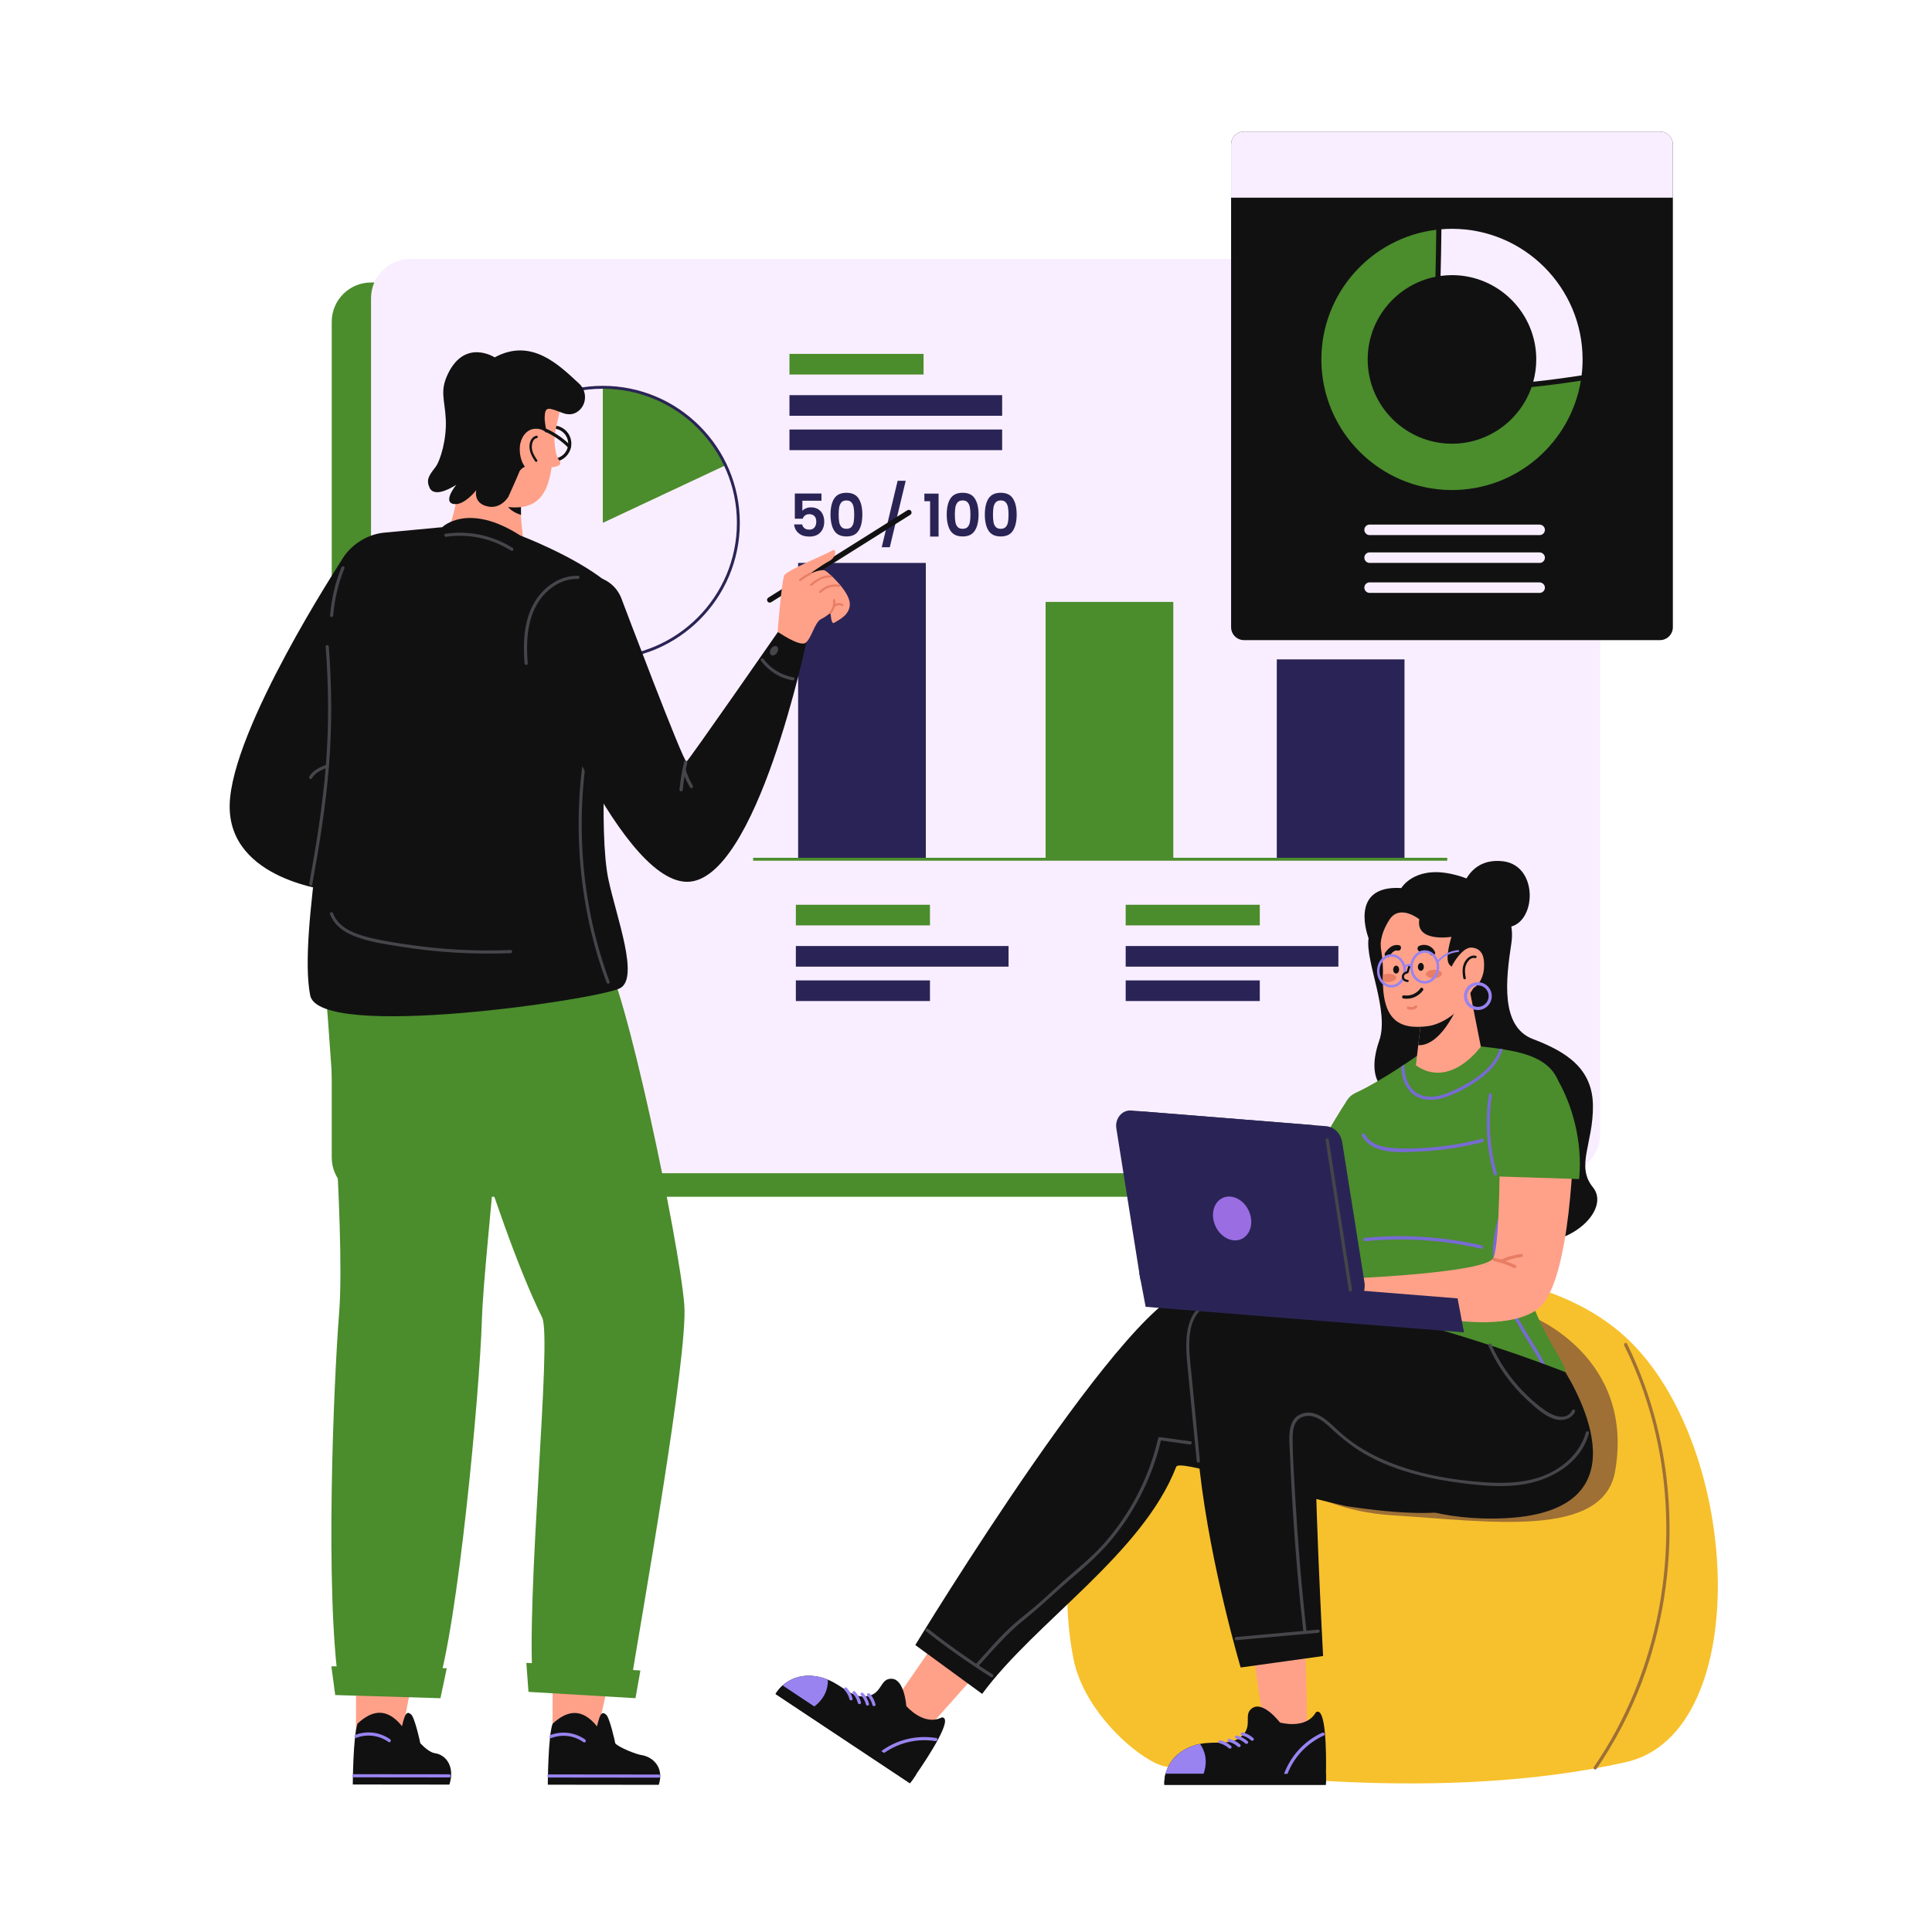 <svg xmlns="http://www.w3.org/2000/svg" width="500" height="500" viewBox="0 0 500 500" fill="none"><rect x="0" y="0" width="500" height="500" fill="#333333" stroke="none"/><g clip-path="url(#clip0_80_2419)"><path d="M500 0H0V500H500V0Z" fill="white"></path><mask id="mask0_80_2419" style="mask-type:luminance" maskUnits="userSpaceOnUse" x="0" y="0" width="500" height="500"><path d="M500 0H0V500H500V0Z" fill="white"></path></mask><g mask="url(#mask0_80_2419)"><g opacity="0.54"><path d="M268.705 313.951C272.513 321.596 276.417 329.193 280.433 336.731C284.987 345.278 289.675 353.762 294.513 362.161C287.713 380.318 282.267 398.974 278.266 417.946L232.6 417.842C232.6 417.842 246.551 367.355 268.705 313.951Z" fill="white"></path><path d="M299.971 348.388C298.551 351.785 297.176 355.2 295.852 358.634C286.915 343.044 278.503 327.15 270.52 311.061C270.412 310.843 270.275 310.679 270.122 310.561C271.345 307.654 272.591 304.741 273.86 301.83C283.047 316.978 291.713 332.436 299.84 348.178C299.88 348.255 299.924 348.324 299.971 348.388Z" fill="white"></path><path d="M351.62 366.634C347.048 374.937 342.42 383.228 338.725 391.97C335.49 399.624 332.661 407.95 332.755 416.364C327.745 409.404 322.896 402.33 318.2 395.155C311.067 384.256 304.259 373.147 297.726 361.876C307.257 336.709 319.406 312.541 333.891 289.858C342.615 276.197 352.194 263.091 362.555 250.639C362.605 250.649 362.652 250.664 362.705 250.67C369.683 251.397 376.639 252.317 383.564 253.444C389.015 254.331 394.443 255.349 399.847 256.481C398.389 261.32 396.328 265.825 393.656 269.73C374.962 297.052 400.674 286.9 415.226 294.176C416.125 294.625 417.05 295.207 417.979 295.907C407.074 300.218 397.913 307.663 389.61 315.802C374.358 330.756 361.904 347.958 351.62 366.634Z" fill="white"></path><path d="M291.151 380.677C292.794 375.554 294.547 370.466 296.403 365.417C306.924 383.477 318.173 401.115 330.389 418.065L281.238 417.954C283.912 405.372 287.221 392.927 291.151 380.677Z" fill="white"></path><path d="M364.79 247.978C375.088 235.827 386.143 224.319 397.888 213.543C402.901 225.663 403.842 240.643 400.619 253.668C388.778 251.196 376.818 249.299 364.79 247.978Z" fill="white"></path><path d="M375.482 191.953C375.955 196.126 372.267 200.511 367.86 199.859C363.863 199.267 361.258 194.731 362.366 190.967C362.405 190.836 362.424 190.712 362.429 190.593C367.206 190.045 371.563 190.416 375.495 191.541C375.474 191.667 375.464 191.801 375.482 191.953Z" fill="white"></path><path d="M343.151 389.137C346.924 380.966 351.371 373.125 355.712 365.247C360.765 356.077 366.518 347.288 372.909 338.995C379.226 330.8 386.176 323.064 393.676 315.935C401.115 308.863 409.369 302.379 419.013 298.619C419.54 298.414 419.836 298.01 419.945 297.567C430.181 307.138 438.906 330.316 415.227 350.256C387.905 373.264 393.657 376.14 397.971 393.396C402.285 410.652 395.465 418.212 395.465 418.212L335.737 418.076C335.141 408.055 339.024 398.075 343.151 389.137Z" fill="white"></path><path d="M396.576 210.778C382.582 223.546 369.55 237.354 357.604 252.056C336.284 278.294 318.373 307.275 304.45 338.083C303.423 340.355 302.421 342.637 301.437 344.928C293.54 329.727 285.145 314.789 276.257 300.146C275.92 299.59 275.397 299.403 274.898 299.462C297.624 247.874 327.485 197.566 359.34 191.082C358.373 196.296 362.09 201.968 367.469 202.741C373.253 203.573 378.694 198.274 378.449 192.556C386.538 195.826 392.609 202.463 396.627 210.736C396.61 210.75 396.592 210.763 396.576 210.778Z" fill="white"></path><path d="M393.354 418.8C393.354 418.8 413.838 387.805 435.92 360.218C442.143 367.685 448.157 375.322 453.95 383.127C453.976 383.162 454.004 383.194 454.032 383.224C444.784 394.05 436.053 405.318 427.874 416.974C427.599 417.365 427.691 417.747 427.943 418.005L393.354 418.8Z" fill="white"></path><path d="M455.259 381.797C449.422 373.947 443.367 366.261 437.102 358.748C440.407 354.648 443.74 350.638 447.039 346.832C452.215 356.381 456.95 366.184 459.682 376.736C458.194 378.411 456.721 380.1 455.259 381.797Z" fill="white"></path><path d="M429.478 417.912C432.886 413.054 436.388 408.262 439.987 403.543C441.04 402.162 442.105 400.79 443.174 399.421C443.239 399.434 443.309 399.442 443.383 399.441C457.567 399.42 471.874 399.175 485.864 401.876C487.033 402.102 487.529 400.313 486.357 400.086C472.602 397.43 458.566 397.553 444.615 397.582C454.775 384.727 465.658 372.444 477.175 360.789C477.347 362.164 477.978 363.26 479.225 363.988C490.187 370.383 491.101 347.545 510.285 356.68C529.469 365.815 472.831 416.972 472.831 416.972L429.432 417.97C429.447 417.952 429.463 417.933 429.478 417.912Z" fill="white"></path><path d="M477.337 357.993C479.709 345.901 500.96 322.045 483.793 318.313C476.327 316.69 462.746 328.911 448.34 345.341C453.518 354.856 458.297 364.616 461.163 375.084C463.295 372.708 465.449 370.353 467.631 368.024C470.813 364.628 474.05 361.286 477.337 357.993Z" fill="white"></path><path d="M234.202 313.951C230.394 321.596 226.49 329.193 222.474 336.731C217.92 345.278 213.232 353.762 208.394 362.161C215.194 380.318 220.64 398.974 224.641 417.946L270.307 417.842C270.307 417.842 256.356 367.355 234.202 313.951Z" fill="white"></path><path d="M202.936 348.388C204.356 351.785 205.731 355.2 207.055 358.634C215.993 343.044 224.404 327.15 232.387 311.061C232.495 310.843 232.632 310.679 232.785 310.561C231.562 307.654 230.316 304.741 229.047 301.83C219.86 316.978 211.194 332.436 203.067 348.178C203.027 348.255 202.983 348.324 202.936 348.388Z" fill="white"></path><path d="M151.288 366.634C155.86 374.937 160.487 383.228 164.183 391.97C167.419 399.624 170.247 407.95 170.153 416.364C175.163 409.404 180.012 402.33 184.708 395.155C191.84 384.256 198.649 373.147 205.182 361.876C195.651 336.709 183.503 312.541 169.017 289.858C160.293 276.197 150.714 263.091 140.353 250.639C140.303 250.649 140.256 250.664 140.203 250.67C133.225 251.397 126.269 252.317 119.344 253.444C113.893 254.331 108.465 255.349 103.061 256.481C104.519 261.32 106.58 265.825 109.252 269.73C127.946 297.052 102.234 286.9 87.682 294.176C86.783 294.625 85.858 295.207 84.929 295.907C95.834 300.218 104.995 307.663 113.297 315.802C128.549 330.756 141.003 347.958 151.288 366.634Z" fill="white"></path><path d="M211.756 380.677C210.113 375.554 208.36 370.466 206.504 365.417C195.983 383.477 184.734 401.115 172.518 418.065L221.669 417.954C218.995 405.372 215.686 392.927 211.756 380.677Z" fill="white"></path><path d="M138.118 247.978C127.82 235.827 116.765 224.319 105.02 213.543C100.007 225.663 99.066 240.643 102.289 253.668C114.129 251.196 126.089 249.299 138.118 247.978Z" fill="white"></path><path d="M127.425 191.953C126.952 196.126 130.64 200.511 135.047 199.859C139.044 199.267 141.649 194.731 140.541 190.967C140.502 190.836 140.483 190.712 140.478 190.593C135.701 190.045 131.344 190.416 127.412 191.541C127.433 191.667 127.443 191.801 127.425 191.953Z" fill="white"></path><path d="M159.756 389.137C155.983 380.966 151.536 373.125 147.195 365.247C142.142 356.077 136.389 347.288 129.997 338.995C123.68 330.8 116.73 323.064 109.23 315.935C101.791 308.863 93.537 302.379 83.893 298.619C83.366 298.414 83.07 298.01 82.961 297.567C72.725 307.138 64 330.316 87.679 350.256C115.001 373.264 109.249 376.14 104.935 393.396C100.621 410.652 107.441 418.212 107.441 418.212L167.17 418.076C167.767 408.055 163.883 398.075 159.756 389.137Z" fill="white"></path><path d="M106.331 210.778C120.325 223.546 133.357 237.354 145.303 252.056C166.624 278.294 184.534 307.275 198.457 338.083C199.484 340.355 200.486 342.637 201.47 344.928C209.368 329.727 217.762 314.789 226.65 300.146C226.987 299.59 227.51 299.403 228.009 299.462C205.283 247.874 175.422 197.566 143.568 191.082C144.535 196.296 140.818 201.968 135.439 202.741C129.655 203.573 124.214 198.274 124.459 192.556C116.37 195.826 110.299 202.463 106.281 210.736C106.297 210.75 106.315 210.763 106.331 210.778Z" fill="white"></path><path d="M106.646 418.8C106.646 418.8 86.162 387.805 64.08 360.218C57.858 367.685 51.843 375.322 46.05 383.127C46.024 383.162 45.996 383.194 45.968 383.224C55.216 394.05 63.947 405.318 72.126 416.974C72.4 417.365 72.309 417.747 72.057 418.005L106.646 418.8Z" fill="white"></path><path d="M44.741 381.797C50.578 373.947 56.633 366.261 62.898 358.748C59.593 354.648 56.26 350.638 52.961 346.832C47.785 356.381 43.05 366.184 40.318 376.736C41.806 378.411 43.279 380.1 44.741 381.797Z" fill="white"></path><path d="M70.522 417.912C67.114 413.054 63.612 408.262 60.013 403.543C58.96 402.162 57.895 400.79 56.826 399.421C56.761 399.434 56.691 399.442 56.617 399.441C42.433 399.42 28.126 399.175 14.136 401.876C12.967 402.102 12.471 400.313 13.643 400.086C27.398 397.43 41.434 397.553 55.386 397.582C45.226 384.727 34.343 372.444 22.826 360.789C22.654 362.164 22.023 363.26 20.776 363.988C9.814 370.383 8.9 347.545 -10.284 356.68C-29.468 365.815 27.17 416.972 27.17 416.972L70.569 417.97C70.553 417.952 70.537 417.933 70.522 417.912Z" fill="white"></path><path d="M32.368 368.023C34.551 370.352 36.705 372.708 38.836 375.083C41.702 364.615 46.481 354.855 51.659 345.34C37.253 328.911 23.672 316.689 16.206 318.312C-0.961 322.044 20.29 345.899 22.662 357.992C25.95 361.286 29.187 364.628 32.368 368.023Z" fill="white"></path></g><path d="M500.602 341.825C502.189 341.825 503.476 340.538 503.476 338.951C503.476 337.363 502.189 336.077 500.602 336.077C499.015 336.077 497.728 337.363 497.728 338.951C497.728 340.538 499.015 341.825 500.602 341.825Z" fill="white"></path><path d="M486.953 298.722C486.953 295.151 484.058 292.257 480.488 292.257C476.917 292.257 474.023 295.152 474.023 298.722C474.023 302.293 476.918 305.187 480.488 305.187C484.058 305.188 486.953 302.293 486.953 298.722Z" fill="white"></path><path d="M44.691 279.351C47.468 279.351 49.72 277.099 49.72 274.322C49.72 271.545 47.468 269.293 44.691 269.293C41.914 269.293 39.662 271.545 39.662 274.322C39.662 277.099 41.914 279.351 44.691 279.351Z" fill="white"></path><path d="M463.581 70.117C463.581 67.34 461.33 65.088 458.552 65.088C455.775 65.088 453.523 67.339 453.523 70.117C453.523 72.894 455.774 75.146 458.552 75.146C461.33 75.146 463.581 72.894 463.581 70.117Z" fill="white"></path><path d="M297.725 26.397C300.502 26.397 302.754 24.145 302.754 21.368C302.754 18.59 300.502 16.339 297.725 16.339C294.948 16.339 292.696 18.59 292.696 21.368C292.696 24.145 294.948 26.397 297.725 26.397Z" fill="white"></path><path d="M101.472 49.241C101.472 46.464 99.221 44.212 96.443 44.212C93.666 44.212 91.414 46.463 91.414 49.241C91.414 52.018 93.665 54.27 96.443 54.27C99.22 54.27 101.472 52.018 101.472 49.241Z" fill="white"></path><path d="M59.438 331.037C61.818 331.037 63.748 329.107 63.748 326.727C63.748 324.347 61.818 322.417 59.438 322.417C57.058 322.417 55.128 324.347 55.128 326.727C55.128 329.107 57.058 331.037 59.438 331.037Z" fill="white"></path><path d="M26.474 180.908C31.235 180.908 35.094 177.049 35.094 172.288C35.094 167.527 31.235 163.668 26.474 163.668C21.713 163.668 17.854 167.527 17.854 172.288C17.854 177.049 21.713 180.908 26.474 180.908Z" fill="white"></path><path d="M437.346 179.181C442.045 178.418 445.236 173.99 444.473 169.29C443.711 164.59 439.283 161.398 434.584 162.161C429.884 162.924 426.693 167.352 427.456 172.052C428.219 176.752 432.646 179.943 437.346 179.181Z" fill="white"></path><path d="M153.776 42.66C158.537 42.66 162.396 38.801 162.396 34.04C162.396 29.279 158.537 25.42 153.776 25.42C149.015 25.42 145.156 29.279 145.156 34.04C145.156 38.801 149.015 42.66 153.776 42.66Z" fill="white"></path><path d="M479.051 219.701C482.225 219.701 484.798 217.128 484.798 213.954C484.798 210.78 482.225 208.207 479.051 208.207C475.877 208.207 473.304 210.78 473.304 213.954C473.304 217.128 475.877 219.701 479.051 219.701Z" fill="white"></path></g><mask id="mask1_80_2419" style="mask-type:luminance" maskUnits="userSpaceOnUse" x="0" y="0" width="500" height="500"><path d="M500 0H0V500H500V0Z" fill="white"></path></mask><g mask="url(#mask1_80_2419)"><path d="M393.806 309.724H96.024C90.407 309.724 85.854 305.171 85.854 299.554V83.279C85.854 77.662 90.407 73.109 96.024 73.109H393.805C399.422 73.109 403.975 77.662 403.975 83.279V299.554C403.975 305.171 399.422 309.724 393.806 309.724Z" fill="#4B8C2C"></path><path d="M403.975 303.622H106.194C100.577 303.622 96.024 299.069 96.024 293.452V77.177C96.024 71.56 100.577 67.007 106.194 67.007H403.975C409.592 67.007 414.145 71.56 414.145 77.177V293.452C414.145 299.069 409.592 303.622 403.975 303.622Z" fill="#F9EEFF"></path><path d="M212.594 129.591H207.652V132.2C207.865 131.935 208.17 131.722 208.567 131.559C208.963 131.386 209.385 131.3 209.833 131.3C210.647 131.3 211.313 131.478 211.831 131.834C212.35 132.19 212.726 132.647 212.96 133.207C213.194 133.756 213.311 134.346 213.311 134.976C213.311 136.146 212.975 137.086 212.304 137.798C211.643 138.51 210.697 138.866 209.467 138.866C208.308 138.866 207.382 138.576 206.691 137.996C205.999 137.417 205.607 136.659 205.516 135.724H207.591C207.682 136.13 207.885 136.456 208.201 136.7C208.526 136.944 208.938 137.066 209.436 137.066C210.036 137.066 210.489 136.878 210.794 136.501C211.099 136.125 211.252 135.627 211.252 135.007C211.252 134.376 211.094 133.898 210.779 133.573C210.474 133.237 210.021 133.069 209.421 133.069C208.994 133.069 208.638 133.176 208.353 133.39C208.069 133.603 207.865 133.888 207.743 134.244H205.699V127.715H212.594V129.591Z" fill="#2A2456"></path><path d="M214.936 133.161C214.936 131.401 215.252 130.023 215.882 129.027C216.523 128.03 217.581 127.532 219.055 127.532C220.53 127.532 221.582 128.03 222.213 129.027C222.854 130.023 223.174 131.401 223.174 133.161C223.174 134.93 222.854 136.318 222.213 137.325C221.582 138.332 220.53 138.835 219.055 138.835C217.581 138.835 216.523 138.332 215.882 137.325C215.252 136.318 214.936 134.93 214.936 133.161ZM221.069 133.161C221.069 132.408 221.018 131.778 220.916 131.269C220.825 130.751 220.631 130.328 220.337 130.003C220.052 129.678 219.625 129.515 219.055 129.515C218.486 129.515 218.053 129.678 217.759 130.003C217.474 130.328 217.281 130.751 217.179 131.269C217.087 131.778 217.042 132.408 217.042 133.161C217.042 133.934 217.087 134.585 217.179 135.113C217.27 135.632 217.464 136.054 217.759 136.379C218.053 136.695 218.486 136.852 219.055 136.852C219.625 136.852 220.057 136.695 220.352 136.379C220.647 136.054 220.84 135.632 220.931 135.113C221.023 134.585 221.069 133.934 221.069 133.161Z" fill="#2A2456"></path><path d="M234.398 124.42L230.279 141.627H228.189L232.308 124.42H234.398Z" fill="#2A2456"></path><path d="M239.227 129.713V127.745H242.904V138.866H240.707V129.713H239.227Z" fill="#2A2456"></path><path d="M245.013 133.161C245.013 131.401 245.329 130.023 245.959 129.027C246.6 128.03 247.658 127.532 249.132 127.532C250.607 127.532 251.659 128.03 252.29 129.027C252.93 130.023 253.251 131.401 253.251 133.161C253.251 134.93 252.93 136.318 252.29 137.325C251.659 138.332 250.607 138.835 249.132 138.835C247.658 138.835 246.6 138.332 245.959 137.325C245.329 136.318 245.013 134.93 245.013 133.161ZM251.146 133.161C251.146 132.408 251.095 131.778 250.993 131.269C250.902 130.751 250.708 130.328 250.413 130.003C250.129 129.678 249.702 129.515 249.132 129.515C248.563 129.515 248.13 129.678 247.835 130.003C247.551 130.328 247.358 130.751 247.256 131.269C247.164 131.778 247.119 132.408 247.119 133.161C247.119 133.934 247.164 134.585 247.256 135.113C247.347 135.632 247.541 136.054 247.835 136.379C248.13 136.695 248.563 136.852 249.132 136.852C249.702 136.852 250.134 136.695 250.429 136.379C250.724 136.054 250.917 135.632 251.008 135.113C251.1 134.585 251.146 133.934 251.146 133.161Z" fill="#2A2456"></path><path d="M254.875 133.161C254.875 131.401 255.19 130.023 255.821 129.027C256.462 128.03 257.519 127.532 258.994 127.532C260.469 127.532 261.521 128.03 262.152 129.027C262.792 130.023 263.113 131.401 263.113 133.161C263.113 134.93 262.792 136.318 262.152 137.325C261.521 138.332 260.469 138.835 258.994 138.835C257.519 138.835 256.462 138.332 255.821 137.325C255.19 136.318 254.875 134.93 254.875 133.161ZM261.008 133.161C261.008 132.408 260.957 131.778 260.855 131.269C260.763 130.751 260.57 130.328 260.275 130.003C259.991 129.678 259.563 129.515 258.994 129.515C258.424 129.515 257.992 129.678 257.697 130.003C257.413 130.328 257.219 130.751 257.118 131.269C257.026 131.778 256.98 132.408 256.98 133.161C256.98 133.934 257.026 134.585 257.118 135.113C257.209 135.632 257.402 136.054 257.697 136.379C257.992 136.695 258.424 136.852 258.994 136.852C259.563 136.852 259.996 136.695 260.291 136.379C260.585 136.054 260.779 135.632 260.87 135.113C260.962 134.585 261.008 133.934 261.008 133.161Z" fill="#2A2456"></path><path d="M330.432 222.371H363.483V170.648H330.432V222.371Z" fill="#2A2456"></path><path d="M206.553 222.371H239.604V145.684H206.553V222.371Z" fill="#2A2456"></path><path d="M270.601 222.371H303.651V155.772H270.601V222.371Z" fill="#4B8C2C"></path><path fill-rule="evenodd" clip-rule="evenodd" d="M194.907 221.996H374.543V222.746H194.907V221.996Z" fill="#4B8C2C"></path><path d="M187.771 120.414C182.168 108.488 170.053 100.228 156.005 100.228V135.313L187.771 120.414Z" fill="#4B8C2C"></path><path d="M156.005 170.774C136.451 170.774 120.544 154.866 120.544 135.314C120.544 115.761 136.451 99.854 156.005 99.854C175.558 99.854 191.465 115.762 191.465 135.314C191.465 154.867 175.558 170.774 156.005 170.774ZM156.005 100.604C136.865 100.604 121.294 116.175 121.294 135.314C121.294 154.454 136.865 170.024 156.005 170.024C175.144 170.024 190.715 154.453 190.715 135.314C190.715 116.174 175.144 100.604 156.005 100.604Z" fill="#2A2456"></path><path d="M239.019 91.585H204.311V96.924H239.019V91.585Z" fill="#4B8C2C"></path><path d="M259.358 102.263H204.311V107.602H259.358V102.263Z" fill="#2A2456"></path><path d="M259.358 111.161H204.311V116.5H259.358V111.161Z" fill="#2A2456"></path><path d="M240.674 234.151H205.967V239.49H240.674V234.151Z" fill="#4B8C2C"></path><path d="M261.014 244.829H205.967V250.168H261.014V244.829Z" fill="#2A2456"></path><path d="M240.674 253.727H205.967V259.066H240.674V253.727Z" fill="#2A2456"></path><path d="M326.033 234.151H291.325V239.49H326.033V234.151Z" fill="#4B8C2C"></path><path d="M346.372 244.829H291.325V250.168H346.372V244.829Z" fill="#2A2456"></path><path d="M326.033 253.727H291.325V259.066H326.033V253.727Z" fill="#2A2456"></path><path d="M140.796 179.743H120.919V185.082H140.796V179.743Z" fill="#2A2456"></path><path d="M152.445 190.421H120.919V195.76H152.445V190.421Z" fill="#2A2456"></path><path d="M140.796 206.354H120.919V211.693H140.796V206.354Z" fill="#2A2456"></path><path d="M152.445 217.032H120.919V222.371H152.445V217.032Z" fill="#2A2456"></path><path d="M140.796 232.965H120.919V238.304H140.796V232.965Z" fill="#2A2456"></path><path d="M152.445 243.643H120.919V248.982H152.445V243.643Z" fill="#2A2456"></path><path d="M432.935 37.39V162.316C432.935 164.166 431.435 165.667 429.584 165.667H321.959C320.109 165.667 318.608 164.166 318.608 162.316V37.39C318.608 35.54 320.108 34.039 321.959 34.039H429.585C431.435 34.04 432.935 35.54 432.935 37.39Z" fill="#111112"></path><path d="M398.379 142.956H354.456C353.703 142.956 353.092 143.566 353.092 144.32C353.092 145.073 353.703 145.684 354.456 145.684H398.456C399.233 145.684 399.859 145.033 399.818 144.247C399.779 143.509 399.118 142.956 398.379 142.956Z" fill="#F9EEFF"></path><path d="M398.379 135.757H354.456C353.703 135.757 353.092 136.368 353.092 137.121C353.092 137.874 353.703 138.485 354.456 138.485H398.456C399.233 138.485 399.859 137.834 399.818 137.048C399.779 136.31 399.118 135.757 398.379 135.757Z" fill="#F9EEFF"></path><path d="M398.379 150.714H354.456C353.703 150.714 353.092 151.325 353.092 152.078C353.092 152.831 353.703 153.442 354.456 153.442H398.456C399.233 153.442 399.859 152.791 399.818 152.005C399.779 151.267 399.118 150.714 398.379 150.714Z" fill="#F9EEFF"></path><path d="M432.935 37.39V51.155H318.608V37.39C318.608 35.54 320.108 34.039 321.959 34.039H429.585C431.435 34.04 432.935 35.54 432.935 37.39Z" fill="#F9EEFF"></path><path d="M397.585 93.018C397.585 95.017 397.309 96.952 396.803 98.792C400.989 98.355 405.159 97.782 409.32 97.146C409.486 95.793 409.573 94.415 409.573 93.018C409.573 74.38 394.41 59.216 375.771 59.216C374.85 59.216 373.939 59.255 373.036 59.327C373.006 63.355 372.923 67.383 372.819 71.409C373.785 71.277 374.77 71.204 375.771 71.204C387.799 71.204 397.585 80.99 397.585 93.018Z" fill="#F9EEFF"></path><path d="M396.373 100.175C393.404 108.697 385.293 114.832 375.771 114.832C363.743 114.832 353.957 105.046 353.957 93.019C353.957 82.458 361.502 73.628 371.485 71.631C371.59 67.575 371.674 63.52 371.705 59.463C354.976 61.477 341.969 75.757 341.969 93.02C341.969 111.658 357.132 126.822 375.771 126.822C392.537 126.822 406.488 114.552 409.123 98.521C404.885 99.164 400.638 99.741 396.373 100.175Z" fill="#4B8C2C"></path></g><mask id="mask2_80_2419" style="mask-type:luminance" maskUnits="userSpaceOnUse" x="0" y="0" width="500" height="500"><path d="M500 0H0V500H500V0Z" fill="white"></path></mask><g mask="url(#mask2_80_2419)"><path d="M88.167 145.374C88.167 145.374 59.851 188.692 59.442 208.3C59.033 227.908 85.837 230.514 85.837 230.514L88.167 145.374Z" fill="#111112"></path><path d="M92.152 425.061L92.127 448.513L103.92 449.359L108.065 427.328C102.672 423.731 97.364 422.872 92.152 425.061Z" fill="#FFA189"></path><path d="M92.538 446.066C91.378 449.161 91.301 461.825 91.301 461.825L116.299 461.852C117.784 457.272 115.486 454.147 112.57 453.731C111.317 453.554 109.843 452.268 108.769 451.144C108.762 450.998 107.233 443.964 106.288 443.627C106.288 443.627 105.637 442.895 105.082 443.626C104.527 444.356 104.046 446.733 104.046 446.733C100.145 441.889 96.321 442.536 92.538 446.066Z" fill="#111112"></path><path d="M92.235 449.742C95.06 448.701 98.091 449.096 100.553 450.826C100.984 451.129 101.393 450.421 100.965 450.12C98.341 448.277 95.026 447.845 92.017 448.953C91.528 449.135 91.74 449.925 92.235 449.742Z" fill="#9983F0"></path><path d="M116.224 459.999L91.593 459.973C91.367 459.973 91.185 459.79 91.185 459.564C91.185 459.339 91.368 459.156 91.593 459.156L116.224 459.183C116.45 459.183 116.632 459.366 116.632 459.592C116.633 459.816 116.45 459.999 116.224 459.999Z" fill="#9983F0"></path><path d="M87.779 436.613L112.91 437.853C118.548 420.918 124.121 360.197 124.697 341.967C125.385 320.185 133.8 265.517 126.359 254.141C118.918 242.765 84.106 254.095 84.106 254.095C84.106 254.095 89.455 318.39 87.778 339.619C86.326 358.019 84.077 412.103 87.779 436.613Z" fill="#4B8C2C"></path><path d="M115.622 431.741L113.988 439.493L86.755 438.677L85.756 431.233L115.622 431.741Z" fill="#4B8C2C"></path><path d="M108.066 435.48C108.043 435.48 108.021 435.478 107.998 435.474C107.775 435.436 107.625 435.226 107.663 435.003C107.77 434.367 118.375 371.027 119.588 334.351C120.329 311.933 120.97 296.208 120.976 296.051C120.985 295.826 121.182 295.652 121.401 295.66C121.627 295.669 121.802 295.859 121.793 296.085C121.787 296.241 121.146 311.964 120.405 334.378C119.191 371.109 108.577 434.503 108.469 435.139C108.435 435.339 108.262 435.48 108.066 435.48Z" fill="#4B8C2C"></path><path d="M100.695 258.914C100.365 262.726 98.459 267.336 94.066 267.712C92.338 267.86 90.595 267.193 89.546 265.788C88.333 264.163 88.231 261.993 88.167 260.046C88.151 259.547 88.926 259.549 88.942 260.047C88.993 261.608 89.036 263.319 89.793 264.729C90.638 266.304 92.303 267.108 94.067 266.937C97.997 266.558 99.628 262.296 99.92 258.913C99.963 258.421 100.738 258.417 100.695 258.914Z" fill="#4B8C2C"></path><path d="M112.909 340.001C105.695 339.22 98.44 339.025 91.195 339.417C90.672 339.445 90.669 340.263 91.195 340.234C98.44 339.842 105.696 340.037 112.909 340.818C113.431 340.875 113.427 340.057 112.909 340.001Z" fill="#4B8C2C"></path><path d="M143.03 422.003L143.001 448.471L154.348 449.336L159.93 424.56C155.375 421.174 150.085 419.516 143.03 422.003Z" fill="#FFA189"></path><path d="M143.004 446.12C141.844 449.215 141.768 461.879 141.768 461.879L170.486 461.91C171.971 457.33 168.868 454.616 165.953 454.2C164.7 454.024 160.31 452.322 159.236 451.198C159.229 451.053 157.7 444.018 156.756 443.682C156.756 443.682 156.105 442.95 155.55 443.681C154.995 444.411 154.514 446.788 154.514 446.788C150.612 441.944 146.788 442.591 143.004 446.12Z" fill="#111112"></path><path d="M142.701 449.797C145.526 448.756 148.556 449.152 151.019 450.882C151.45 451.185 151.859 450.477 151.431 450.176C148.807 448.333 145.492 447.901 142.483 449.009C141.995 449.189 142.206 449.979 142.701 449.797Z" fill="#9983F0"></path><path d="M170.489 460.058C170.488 460.058 170.488 460.058 170.489 460.058L142.06 460.027C141.834 460.027 141.652 459.844 141.652 459.618C141.652 459.393 141.835 459.21 142.06 459.21L170.488 459.241C170.714 459.241 170.896 459.424 170.896 459.65C170.897 459.875 170.714 460.058 170.489 460.058Z" fill="#9983F0"></path><path d="M137.97 436.613L162.884 437.853C165.917 419.106 178.103 350.833 177.101 337.755C175.878 321.781 161.449 252.634 156.083 247.303C150.717 241.972 111.431 255.791 111.431 255.791C111.431 255.791 127.577 315.252 140.307 340.968C142.952 346.311 135.924 413.813 137.97 436.613Z" fill="#4B8C2C"></path><path d="M165.732 432.322L164.462 439.493L136.774 437.853L136.216 430.346L165.732 432.322Z" fill="#4B8C2C"></path><path d="M160.049 431.741C160.027 431.741 160.005 431.739 159.983 431.736C159.76 431.7 159.609 431.49 159.645 431.267C159.78 430.436 173.111 348.043 172.628 339.488C172.066 329.532 159.664 287.269 159.539 286.843C159.475 286.627 159.599 286.4 159.816 286.336C160.032 286.273 160.26 286.396 160.323 286.613C160.835 288.355 172.876 329.392 173.443 339.442C173.931 348.086 161.002 428 160.451 431.398C160.419 431.599 160.246 431.741 160.049 431.741Z" fill="#4B8C2C"></path><path d="M141.699 257.004C142.111 262.725 139.889 270.208 133.133 270.835C126.625 271.439 122.409 265.252 122.522 259.327C122.531 258.829 123.307 258.828 123.297 259.328C123.192 264.828 127.039 270.665 133.133 270.06C139.445 269.433 141.303 262.268 140.923 257.003C140.888 256.505 141.664 256.508 141.699 257.004Z" fill="#4B8C2C"></path><path d="M150.995 259.93C153.22 268.694 156.24 278.942 165.581 282.468C166.073 282.654 166.286 281.864 165.798 281.68C156.767 278.271 153.924 268.147 151.783 259.713C151.654 259.203 150.866 259.419 150.995 259.93Z" fill="#4B8C2C"></path><path d="M128.701 308.262C125.718 303.357 122.829 298.381 120.448 293.151C118.027 287.834 116.217 282.286 114.778 276.63C114.648 276.121 113.86 276.337 113.99 276.847C115.412 282.441 117.204 287.925 119.574 293.193C121.988 298.558 124.942 303.654 127.995 308.675C128.269 309.122 128.975 308.712 128.701 308.262Z" fill="#4B8C2C"></path><path d="M121.384 276.308C114.842 276.477 108.359 275.561 102.119 273.589C101.616 273.43 101.402 274.219 101.902 274.377C108.207 276.37 114.774 277.296 121.384 277.125C121.908 277.112 121.91 276.295 121.384 276.308Z" fill="#4B8C2C"></path><path d="M144.669 341.02C150.741 340.638 156.812 340.256 162.883 339.874C163.405 339.841 163.409 339.024 162.883 339.057C156.812 339.439 150.74 339.821 144.669 340.203C144.147 340.236 144.143 341.053 144.669 341.02Z" fill="#4B8C2C"></path><path d="M82.06 134.635C82.058 134.627 82.056 134.621 82.056 134.619C82.058 134.617 82.062 134.623 82.068 134.635H82.06Z" fill="#4B8C2C"></path><path d="M115.366 139.507C115.366 139.507 122.246 142.853 135.352 139.34L134.841 134.149L134.836 133.249L134.81 129.174L134.807 128.628L134.28 124.709L119.451 119.875C119.154 126.966 117.274 133.843 115.366 139.507Z" fill="#FFA189"></path><path d="M130.817 129.967C131.396 131.845 133.376 132.795 134.836 133.249L134.81 129.174C132.943 128.531 130.172 127.883 130.817 129.967Z" fill="#111112"></path><path d="M138.474 114.805C138.474 112.216 140.58 110.11 143.169 110.11C145.758 110.11 147.864 112.216 147.864 114.805C147.864 117.394 145.758 119.501 143.169 119.501C140.581 119.501 138.474 117.394 138.474 114.805ZM139.291 114.805C139.291 116.943 141.031 118.683 143.169 118.683C145.308 118.683 147.047 116.943 147.047 114.805C147.047 112.666 145.307 110.927 143.169 110.927C141.031 110.927 139.291 112.666 139.291 114.805Z" fill="#111112"></path><path d="M118.216 114.618C118.143 115.236 118.108 115.812 118.111 116.362C118.118 117.635 118.326 118.771 118.735 119.963C119.275 121.533 120.162 123.207 121.398 125.421C123.341 128.898 127.084 130.624 130.859 131.144C140.886 132.527 142.718 125.813 143.287 115.375C143.639 108.894 145.929 105.583 144.664 102.875H144.661C144.569 102.745 144.474 102.618 144.379 102.494C142.11 99.507 138.717 97.57 135.008 96.99C134.293 96.879 133.608 96.795 132.946 96.738C132.796 96.72 132.646 96.709 132.499 96.7C132.438 96.693 132.376 96.689 132.316 96.687C132.148 96.673 131.983 96.662 131.817 96.658C131.699 96.65 131.581 96.645 131.465 96.643C131.196 96.632 130.935 96.628 130.679 96.627C122.512 96.638 119.857 101.251 118.924 106.033C118.29 109.284 118.453 112.61 118.216 114.618Z" fill="#FFA189"></path><path d="M143.487 112.761C143.487 112.761 143.345 117.401 144.721 119.125C146.097 120.849 142.366 120.964 142.366 120.964L143.487 112.761Z" fill="#FFA189"></path><path d="M147.379 116.023C147.481 116.023 147.582 115.985 147.661 115.91C147.824 115.754 147.83 115.495 147.674 115.332C144.892 112.425 141.49 111.002 141.347 110.943C141.137 110.857 140.899 110.956 140.814 111.165C140.728 111.373 140.827 111.612 141.035 111.698C141.069 111.712 144.425 113.119 147.083 115.897C147.164 115.98 147.272 116.023 147.379 116.023Z" fill="#111112"></path><path d="M131.577 128.547C131.577 128.547 129.61 131.971 125.987 131.018C122.364 130.065 123.275 126.844 123.275 126.844C123.275 126.844 119.996 131.065 117.272 130.41C114.549 129.755 118.111 125.428 118.111 125.428C118.111 125.428 112.506 129.283 111.144 126.163C110.276 124.175 110.966 123.106 112.642 120.964C113.977 119.257 115.638 113.636 115.366 108.461C115.094 103.286 113.75 101.176 115.984 96.628C120.432 87.574 128.021 92.488 128.021 92.488C137.589 87.301 144.72 94.529 149.855 99.261C151.962 101.203 151.926 104.623 149.671 106.392C148.687 107.164 147.358 107.541 145.594 106.873C142.026 105.523 141.1 105.057 140.964 107.781C140.828 110.504 142.465 113.245 140.238 113.591C138.011 113.937 137.13 111.75 136.729 113.169C136.329 114.588 137.563 117.802 138.519 119.404C139.475 121.006 136.244 119.537 134.511 121.851C134.513 121.851 134.066 123.031 131.577 128.547Z" fill="#111112"></path><path d="M135.662 120.523C134.738 119.16 134.412 117.183 134.539 115.594C134.728 113.236 136.209 111.239 138.145 111.002C140.99 110.654 142.463 112.666 142.997 115.377C143.531 118.088 142.961 121.99 139.394 122.372C137.61 122.564 136.418 121.639 135.662 120.523Z" fill="#FFA189"></path><path d="M139.015 119.044C138.404 118.182 137.826 117.245 137.674 116.175C137.539 115.219 137.76 113.599 138.903 113.397C139.286 113.329 139.231 112.694 138.845 112.762C137.744 112.957 137.17 114.027 137.047 115.123C136.869 116.703 137.632 118.152 138.52 119.404C138.757 119.738 139.253 119.38 139.015 119.044Z" fill="#111112"></path><path d="M134.643 138.582C134.643 138.582 148.444 143.819 156.601 150.343C163.888 156.172 157.537 178.359 156.39 187.4C156.39 187.4 108.913 191.143 97.261 188.458C85.609 185.773 87.935 163.261 86.652 154.107C85.369 144.952 92.534 138.496 99.436 137.849C106.338 137.202 114.444 136.439 114.444 136.439C114.444 136.439 121.041 129.84 134.643 138.582Z" fill="#111112"></path><path d="M157.286 181.935C157.286 181.935 154.719 214.999 157.497 227.788C159.653 237.713 165.405 252.858 160.569 255.694C155.733 258.531 82.566 269.481 80.268 257.568C77.071 240.99 87.015 198.611 85.043 181.857C83.071 165.103 84.811 152.156 87.45 148.765C90.09 145.374 157.286 181.935 157.286 181.935Z" fill="#111112"></path><path d="M132.145 246.684C122.67 247.05 113.176 246.5 103.81 245.012C99.794 244.374 95.563 243.797 91.757 242.299C88.967 241.202 86.476 239.475 85.408 236.569C85.226 236.075 86.016 235.862 86.196 236.352C87.412 239.662 90.77 241.248 93.945 242.181C97.725 243.292 101.706 243.89 105.597 244.464C114.38 245.76 123.275 246.209 132.145 245.866C132.671 245.846 132.67 246.663 132.145 246.684Z" fill="#45454A"></path><path d="M89.145 147.052C87.557 150.973 86.578 155.07 86.245 159.288C86.204 159.809 85.387 159.813 85.428 159.288C85.767 154.998 86.741 150.824 88.358 146.834C88.552 146.354 89.343 146.564 89.145 147.052Z" fill="#45454A"></path><path d="M115.253 138.137C121.329 137.246 127.489 138.526 132.684 141.811C133.127 142.091 132.718 142.799 132.272 142.516C127.276 139.357 121.325 138.066 115.47 138.925C114.956 139.001 114.734 138.214 115.253 138.137Z" fill="#45454A"></path><path d="M85.094 167.331C85.89 177.68 85.96 188.059 85.124 198.407C84.296 208.648 82.657 218.8 80.815 228.902C80.721 229.419 79.933 229.2 80.027 228.685C81.884 218.502 83.534 208.268 84.344 197.942C85.144 187.747 85.061 177.524 84.277 167.331C84.237 166.807 85.054 166.81 85.094 167.331Z" fill="#45454A"></path><path d="M84.806 198.628C83.361 199.186 81.501 199.966 80.741 201.406C80.496 201.871 79.79 201.459 80.036 200.994C80.904 199.348 82.942 198.477 84.59 197.84C85.08 197.651 85.292 198.441 84.806 198.628Z" fill="#45454A"></path><path d="M151.401 193.254C148.76 209.131 149.278 225.58 153.006 241.243C154.06 245.669 155.387 250.024 156.987 254.283C157.17 254.771 157.96 254.559 157.775 254.066C150.573 234.902 148.835 213.63 152.188 193.472C152.274 192.957 151.487 192.736 151.401 193.254Z" fill="#45454A"></path><path d="M136.394 167.016C136.394 167.016 159.596 227.905 177.696 228.21C195.796 228.515 208.862 165.37 208.862 165.37L201.298 163.601C201.298 163.601 178.377 196.598 177.67 197.114C176.963 197.63 161.02 155.409 161.02 155.409C156.562 142.185 131.404 150.507 136.394 167.016Z" fill="#111112"></path><path d="M149.591 149.818C144.962 149.718 140.936 152.782 138.779 156.726C136.298 161.263 136.199 166.667 136.569 171.695C136.607 172.219 135.79 172.217 135.752 171.695C135.354 166.28 135.533 160.378 138.478 155.619C140.858 151.773 144.957 148.901 149.591 149.001C150.116 149.013 150.118 149.83 149.591 149.818Z" fill="#45454A"></path><path d="M197.621 170.573C199.51 173.1 202.232 174.741 205.33 175.296C205.847 175.389 205.628 176.176 205.113 176.084C201.793 175.489 198.931 173.681 196.916 170.985C196.601 170.564 197.31 170.156 197.621 170.573Z" fill="#45454A"></path><path d="M201.085 168.933C200.673 169.54 199.994 169.797 199.568 169.508C199.142 169.219 199.13 168.493 199.542 167.886C199.954 167.279 200.633 167.022 201.059 167.311C201.485 167.6 201.497 168.326 201.085 168.933Z" fill="#45454A"></path><path d="M198.62 155.635C198.415 155.309 198.513 154.878 198.839 154.673L234.841 132.046C235.167 131.841 235.598 131.939 235.803 132.265C236.008 132.591 235.91 133.022 235.584 133.227L199.582 155.854C199.255 156.06 198.825 155.961 198.62 155.635Z" fill="#111112"></path><path d="M201.246 163.49C201.246 163.49 202.291 150.281 202.968 148.912C203.644 147.543 214.301 143.23 215.379 142.486C216.457 141.743 216.605 144.138 214.599 145.213C212.593 146.288 209.598 148.488 209.598 148.488C209.598 148.488 212.591 147.129 213.571 147.692C214.551 148.255 219.71 153.002 219.921 156.1C220.132 159.198 216.802 160.557 215.907 161.168C215.012 161.779 214.977 158.514 214.977 158.514C214.977 158.514 214.074 159.433 212.444 160.253C210.865 161.047 210.011 165.173 208.511 166.34C207.011 167.508 201.246 163.49 201.246 163.49Z" fill="#FFA189"></path><path d="M207.225 150.388C207.992 149.727 208.803 149.211 209.713 148.768C210.045 148.607 209.816 148.081 209.484 148.242C208.529 148.706 207.674 149.244 206.869 149.938C206.589 150.18 206.945 150.63 207.225 150.388Z" fill="#E87E64"></path><path d="M210.101 151.572C211.494 150.452 213.051 149.251 214.953 149.509C215.314 149.558 215.466 149.004 215.1 148.955C212.968 148.665 211.28 149.894 209.697 151.166C209.409 151.397 209.815 151.801 210.101 151.572Z" fill="#E87E64"></path><path d="M212.478 153.396C213.681 152.15 215.363 151.588 217.072 151.894C217.433 151.958 217.583 151.405 217.219 151.339C215.312 150.998 213.422 151.591 212.073 152.989C211.818 153.255 212.221 153.662 212.478 153.396Z" fill="#E87E64"></path><path d="M215.084 158.833C215.916 157.838 216.312 156.599 216.159 155.305C216.116 154.942 215.543 154.938 215.586 155.304C215.72 156.442 215.418 157.544 214.68 158.426C214.445 158.707 214.847 159.116 215.084 158.833Z" fill="#E87E64"></path><path d="M216.122 156.995C216.604 156.584 217.3 156.524 217.853 156.825C218.176 157.001 218.463 156.504 218.137 156.327C217.348 155.897 216.398 156.009 215.717 156.589C215.437 156.828 215.843 157.234 216.122 156.995Z" fill="#E87E64"></path><path d="M177.067 197.102C176.499 199.482 176.088 201.889 175.846 204.33C175.79 204.893 176.64 204.99 176.696 204.425C176.93 202.062 177.316 199.725 177.866 197.419C177.995 196.877 177.199 196.552 177.067 197.102Z" fill="#45454A"></path><path d="M176.63 199.349C177.085 200.936 177.749 202.419 178.602 203.821C178.895 204.302 179.561 203.754 179.272 203.277C178.46 201.942 177.847 200.511 177.414 199.002C177.257 198.458 176.476 198.811 176.63 199.349Z" fill="#45454A"></path></g><mask id="mask3_80_2419" style="mask-type:luminance" maskUnits="userSpaceOnUse" x="0" y="0" width="500" height="500"><path d="M500 0H0V500H500V0Z" fill="white"></path></mask><g mask="url(#mask3_80_2419)"><path d="M277.792 429.208C267.419 375.887 309.518 326.925 363.823 328.234C383.034 328.697 404.737 332.456 419.27 344.785C450.883 371.605 454.545 448.478 420.756 456.047C372.282 466.906 318.364 458.571 302.093 457.244C296.5 456.789 280.673 444.017 277.792 429.208Z" fill="#F7C12D"></path><path d="M421.064 347.747C427.696 361.169 431.334 375.946 431.972 390.893C432.613 405.936 430.243 421.132 424.934 435.228C421.939 443.18 418.005 450.757 413.191 457.759C412.889 458.199 412.165 457.782 412.47 457.338C420.892 445.09 426.558 431.091 429.305 416.494C432.07 401.807 431.894 386.542 428.676 371.943C426.863 363.716 424.076 355.722 420.344 348.169C420.106 347.689 420.825 347.265 421.064 347.747Z" fill="#9E7035"></path><path d="M396.403 340.679C396.403 340.679 423.111 351.122 418.005 380.699C414.959 398.343 385.319 393.701 360.297 392.156C335.275 390.611 319.109 374.316 328.29 365.157C337.47 355.996 396.403 340.679 396.403 340.679Z" fill="#9E7035"></path><path d="M354.189 242.814C354.189 242.814 348.756 228.981 362.652 229.829C362.652 229.829 365.902 224.17 375.377 226.128C384.852 228.087 392.547 234.865 391.14 244.117C389.733 253.369 388.238 265.661 396.685 268.891C405.133 272.121 412.155 276.337 412.254 286.14C412.353 295.943 407.729 301.734 412.254 307.283C416.779 312.833 406.949 322.843 394.829 321.481C382.709 320.12 380.478 282.18 367.849 283.726C355.22 285.272 354.223 277.014 356.933 269.347C359.643 261.681 353.282 248.834 354.189 242.814Z" fill="#111112"></path><path d="M377.696 232.531C377.696 232.531 378.889 221.774 388.905 222.887C398.92 224 397.495 241.022 388.905 239.93C380.315 238.837 377.696 232.531 377.696 232.531Z" fill="#111112"></path><path d="M366.722 273.249C366.722 273.249 357.656 279.685 350.945 282.775C344.41 285.784 351.111 294.036 349.369 296.754C347.626 299.472 343.622 305.542 344.449 310.263C345.276 314.984 352.051 319.181 351.208 321.788C350.364 324.394 344.608 346.438 342.281 353.411C340.082 360.004 348.886 366.794 361.23 366.861C373.574 366.928 375.467 368.513 388.853 365.647C401.336 362.975 407.368 358.267 404.411 352.876C401.454 347.485 396.449 339.974 394.346 329.621C392.244 319.267 397.843 312.089 402.53 295.703C408.448 275.014 398.344 272.475 383.549 270.847C374.225 269.821 366.722 273.249 366.722 273.249Z" fill="#4B8C2C"></path><path d="M348.693 284.646C348.693 284.646 339.372 298.659 338.537 304.779C337.702 310.9 349.864 311.367 349.864 311.367C349.864 311.367 353.631 290.998 348.693 284.646Z" fill="#4B8C2C"></path><path d="M348.117 344.307C360.337 352.941 375.214 357.441 390.171 357.042C390.723 357.027 390.726 356.167 390.171 356.181C375.352 356.576 360.658 352.117 348.552 343.563C348.098 343.244 347.667 343.99 348.117 344.307Z" fill="#776BD3"></path><path d="M352.463 293.901C355.107 299.009 362.895 298.213 367.658 297.999C375.183 297.661 382.624 296.2 389.744 293.75C390.273 293.568 389.949 292.761 389.42 292.943C383.062 295.13 376.454 296.512 369.746 297.005C366.617 297.235 363.405 297.37 360.276 297.091C357.62 296.854 354.598 296.142 353.27 293.577C353.015 293.085 352.205 293.403 352.463 293.901Z" fill="#776BD3"></path><path d="M353.278 321.228C363.338 320.245 373.472 320.899 383.324 323.156C383.87 323.281 384.002 322.421 383.459 322.297C373.535 320.023 363.313 319.374 353.18 320.364C352.624 320.419 352.721 321.283 353.278 321.228Z" fill="#776BD3"></path><path d="M397.503 292.087C397.329 296.98 393.951 301.305 391.787 305.512C389.556 309.851 387.634 314.406 386.792 319.236C385.97 323.952 386.33 328.677 387.994 333.173C389.666 337.69 392.293 341.79 394.706 345.933C396.059 348.254 397.64 350.467 398.813 352.888C400.02 355.379 400.446 357.945 400.154 360.697C400.095 361.252 400.954 361.389 401.013 360.832C401.461 356.619 400.13 353.152 397.966 349.609C395.367 345.356 392.669 341.111 390.455 336.64C388.076 331.835 386.793 326.799 387.363 321.419C387.908 316.277 389.8 311.413 392.096 306.819C394.386 302.236 398.173 297.526 398.361 292.221C398.382 291.67 397.523 291.529 397.503 292.087Z" fill="#776BD3"></path><path d="M388.92 271.546C388.142 274.015 386.563 276.184 384.58 277.924C381.675 280.472 377.925 282.57 374.295 283.893C371.123 285.047 367.251 285.114 364.846 282.395C363.257 280.601 362.732 278.34 362.623 276.028C362.901 275.848 363.166 275.671 363.42 275.501C363.467 277.788 363.896 280.048 365.446 281.819C367.902 284.629 371.886 284.048 374.961 282.744C380.084 280.57 386.33 277.017 388.122 271.421C388.391 271.461 388.656 271.502 388.92 271.546Z" fill="#776BD3"></path><path d="M242.178 424.822L232.315 439.103C232.315 439.103 234.743 445.44 240.962 446.348L255.985 429.503L242.178 424.822Z" fill="#FFA189"></path><path d="M200.713 438.408L235.485 461.501C235.892 461.005 236.273 460.476 236.641 459.922C236.803 459.678 236.943 459.428 237.109 459.188C240.363 454.482 246.893 444.445 243.738 444.466C239.09 446.835 234.548 441.524 234.548 441.524C234.548 441.524 234.103 434.647 230.821 434.462C227.538 434.277 228.492 438.701 223.891 439.037C220.366 439.29 218.137 436.317 214.256 434.689C213.07 434.189 211.737 433.822 210.159 433.708C206.481 433.444 204.009 434.866 202.513 436.211C201.277 437.338 200.713 438.408 200.713 438.408Z" fill="#111112"></path><path d="M242.074 450.594C237.126 449.797 232.119 451.107 228.153 454.155C227.727 454.482 227.311 453.758 227.732 453.434C231.883 450.243 237.136 448.958 242.296 449.789C242.825 449.875 242.601 450.679 242.074 450.594Z" fill="#9983F0"></path><path d="M224.898 438.241C224.954 438.267 225.008 438.28 225.06 438.287C225.771 439.043 226.297 439.984 226.581 441.079C226.713 441.589 225.911 441.749 225.78 441.241C225.539 440.309 225.087 439.496 224.475 438.842C224.197 438.544 224.516 438.064 224.886 438.235C224.889 438.237 224.893 438.239 224.898 438.241Z" fill="#9983F0"></path><path d="M223.221 438.098C223.278 438.124 223.331 438.137 223.383 438.144C224.094 438.9 224.62 439.841 224.904 440.937C225.036 441.447 224.234 441.607 224.103 441.099C223.862 440.167 223.41 439.354 222.798 438.7C222.52 438.402 222.839 437.923 223.209 438.093C223.212 438.094 223.216 438.096 223.221 438.098Z" fill="#9983F0"></path><path d="M221.137 437.722C221.193 437.748 221.247 437.761 221.299 437.768C222.01 438.524 222.536 439.465 222.82 440.561C222.952 441.071 222.15 441.231 222.019 440.723C221.778 439.791 221.326 438.978 220.714 438.324C220.436 438.026 220.755 437.546 221.125 437.717C221.128 437.718 221.132 437.72 221.137 437.722Z" fill="#9983F0"></path><path d="M218.967 436.745C219.023 436.771 219.077 436.784 219.129 436.792C219.84 437.548 220.366 438.489 220.65 439.584C220.782 440.094 219.98 440.254 219.849 439.746C219.608 438.814 219.156 438.001 218.544 437.347C218.266 437.05 218.585 436.57 218.955 436.74C218.959 436.741 218.963 436.743 218.967 436.745Z" fill="#9983F0"></path><path d="M202.512 436.211L210.715 441.659C213.621 439.423 214.315 436.796 214.254 434.689C213.068 434.189 211.735 433.822 210.157 433.708C206.48 433.444 204.008 434.867 202.512 436.211Z" fill="#9983F0"></path><path d="M200.713 438.408L235.485 461.501C235.892 461.005 236.273 460.476 236.641 459.922L237.123 459.197L202.513 436.212C201.277 437.338 200.713 438.408 200.713 438.408Z" fill="#111112"></path><path d="M371.323 353.883C371.323 353.883 348.005 340.073 308.976 333.773C294.162 331.381 236.881 425.735 236.881 425.735L254.186 438.381C267.818 419.8 295.709 402.135 304.401 379.6C305.147 377.665 324.883 384.408 348.367 389.786C409.428 398.934 375.753 370.501 371.323 353.883Z" fill="#111112"></path><path d="M307.904 373.824C305.277 373.46 302.649 373.096 300.022 372.732C300.193 372.635 300.364 372.538 300.535 372.44C298.401 381.672 294.177 390.345 288.249 397.737C285.168 401.579 281.62 404.814 277.87 407.981C273.544 411.635 269.521 415.617 265.089 419.149C260.666 422.674 257.013 426.976 253.238 431.158C252.877 431.557 252.289 430.966 252.648 430.568C255.914 426.951 259.072 423.2 262.763 420C264.745 418.282 266.842 416.706 268.81 414.969C270.878 413.144 272.89 411.256 274.948 409.42C278.654 406.116 282.507 403.093 285.804 399.353C289.005 395.721 291.772 391.709 294.048 387.437C296.605 382.636 298.505 377.518 299.73 372.219C299.785 371.979 300.028 371.898 300.243 371.927C302.87 372.291 305.498 372.655 308.125 373.019C308.656 373.093 308.43 373.897 307.904 373.824Z" fill="#45454A"></path><path d="M383.239 270.867C383.239 270.867 375.358 281.961 366.431 275.706L367.044 270.492L367.714 264.803L368.182 260.82L379.752 253.219L383.239 270.867Z" fill="#FFA189"></path><path d="M377.52 259.834C373.025 269.875 368.665 270.616 367.044 270.491L367.714 264.802L377.52 259.834Z" fill="#111112"></path><path d="M383.374 250.252C382.485 254.252 381.453 255.617 378.797 259.619C376.426 263.191 372.098 265.197 369.84 265.523C361.637 266.707 357.591 263.612 357.895 252.365C358.085 245.381 355.92 241.629 357.513 238.835H357.516C357.627 238.704 357.738 238.576 357.85 238.451C360.548 235.445 364.357 233.665 368.385 233.368C388.406 231.895 384.65 244.512 383.374 250.252Z" fill="#FFA189"></path><path d="M363.204 258.419C365.157 258.71 367.104 257.916 368.264 256.31C368.577 255.876 367.941 255.335 367.627 255.771C366.638 257.141 365.026 257.847 363.348 257.597C362.818 257.518 362.672 258.34 363.204 258.419Z" fill="#111112"></path><path d="M362.091 250.945C362.08 251.51 361.727 251.962 361.303 251.953C360.879 251.944 360.545 251.479 360.556 250.914C360.567 250.349 360.92 249.897 361.344 249.906C361.768 249.915 362.103 250.38 362.091 250.945Z" fill="#111112"></path><path d="M368.484 250.237C368.473 250.802 368.12 251.254 367.696 251.245C367.272 251.236 366.938 250.771 366.949 250.206C366.96 249.641 367.313 249.189 367.737 249.198C368.161 249.207 368.495 249.672 368.484 250.237Z" fill="#111112"></path><path d="M359.807 233.536C371.515 226.684 382.131 233.769 384.317 238.203C386.503 242.637 387.055 250.224 384.384 249.099C381.713 247.973 377.11 252.333 375.027 249.533C373.872 247.981 375.635 242.456 375.635 242.456C375.635 242.456 366.284 243.995 367.323 237.912C367.323 237.912 362.298 233.883 359.622 237.965C356.946 242.047 357.325 245.008 357.325 245.008C354.153 245.304 351.413 238.448 359.807 233.536Z" fill="#111112"></path><path d="M364.363 261.191C365.196 261.435 366.071 261.405 366.71 260.758C367.034 260.43 366.51 259.944 366.187 260.271C365.731 260.733 365.104 260.664 364.528 260.495C364.086 260.366 363.923 261.063 364.363 261.191Z" fill="#E87E64"></path><path d="M373.171 251.973C373.193 252.57 372.281 253.088 371.135 253.129C369.989 253.17 369.043 252.72 369.021 252.122C368.999 251.525 369.911 251.007 371.057 250.966C372.203 250.925 373.15 251.376 373.171 251.973Z" fill="#E87E64"></path><path d="M361.323 253.011C361.345 253.61 360.432 254.126 359.288 254.168C358.748 254.187 358.253 254.098 357.879 253.936C357.875 253.43 357.879 252.906 357.893 252.366C357.892 252.343 357.894 252.321 357.893 252.301C358.246 252.136 358.706 252.026 359.209 252.007C360.355 251.965 361.302 252.415 361.323 253.011Z" fill="#E87E64"></path><path d="M367.735 246.152C368.534 245.813 369.619 245.913 370.004 246.809C370.363 247.645 371.732 247.227 371.368 246.38C370.69 244.801 368.894 244.114 367.306 244.788C366.468 245.143 366.886 246.512 367.735 246.152Z" fill="#111112"></path><path d="M359.543 247.501C360.067 246.803 360.721 245.8 361.725 246.009C362.626 246.196 362.957 244.805 362.055 244.618C360.455 244.286 359.381 245.35 358.496 246.528C357.949 247.256 358.99 248.237 359.543 247.501Z" fill="#111112"></path><path d="M375.644 253.706C375.102 252.278 375.31 250.677 376.1 249.367C377.122 247.672 379.03 245.05 380.961 245.243C383.799 245.526 384.23 248.024 384.051 250.591C383.871 253.158 382.319 256.571 378.775 256.166C377.002 255.963 376.088 254.876 375.644 253.706Z" fill="#FFA189"></path><path d="M378.869 257.951C378.783 255.966 380.327 254.281 382.312 254.194C384.297 254.107 385.982 255.652 386.069 257.637C386.156 259.622 384.611 261.308 382.626 261.394C380.641 261.48 378.956 259.936 378.869 257.951ZM379.678 257.915C379.745 259.454 381.052 260.652 382.591 260.585C384.13 260.518 385.328 259.211 385.26 257.672C385.193 256.133 383.886 254.935 382.347 255.003C380.809 255.07 379.611 256.376 379.678 257.915Z" fill="#9983F0"></path><path d="M379.347 253.08C379.147 252.044 379.011 250.956 379.338 249.929C379.63 249.012 380.552 247.651 381.723 247.957C382.116 248.059 382.343 247.465 381.947 247.362C380.818 247.067 379.805 247.784 379.207 248.716C378.344 250.06 378.429 251.688 378.72 253.193C378.799 253.593 379.425 253.483 379.347 253.08Z" fill="#111112"></path><path d="M365.975 253.209C365.297 252.381 364.939 251.296 364.967 250.154C364.995 249.012 365.406 247.946 366.124 247.152C366.854 246.344 367.813 245.913 368.825 245.938C370.894 245.988 372.53 247.962 372.472 250.337C372.444 251.479 372.033 252.545 371.315 253.339C370.585 254.147 369.626 254.578 368.614 254.553C368.52 254.551 368.428 254.545 368.335 254.535C367.431 254.438 366.601 253.974 365.975 253.209ZM371.823 250.322C371.872 248.304 370.522 246.631 368.808 246.586C367.988 246.566 367.205 246.921 366.603 247.587C365.989 248.266 365.638 249.184 365.614 250.17C365.59 251.157 365.896 252.09 366.476 252.798C367.045 253.492 367.81 253.886 368.629 253.906C369.449 253.926 370.232 253.571 370.834 252.905C371.448 252.227 371.799 251.309 371.823 250.322Z" fill="#9983F0"></path><path d="M363.518 251.916C363.61 251.847 363.727 251.837 363.836 251.866C363.858 251.695 363.874 251.522 363.879 251.347C363.937 248.972 362.302 246.997 360.232 246.948C359.221 246.923 358.261 247.354 357.531 248.162C356.813 248.956 356.402 250.022 356.374 251.164C356.346 252.306 356.704 253.39 357.382 254.219C358.008 254.983 358.838 255.448 359.742 255.545C359.834 255.555 359.927 255.561 360.021 255.563C361.032 255.588 361.992 255.157 362.722 254.349C362.947 254.1 363.138 253.822 363.301 253.525C362.836 253.05 363.023 252.287 363.518 251.916ZM362.242 253.914C361.64 254.58 360.857 254.935 360.037 254.915C359.218 254.895 358.453 254.502 357.884 253.807C357.304 253.099 356.998 252.165 357.022 251.179C357.046 250.192 357.397 249.275 358.011 248.596C358.613 247.931 359.396 247.575 360.216 247.595C361.929 247.64 363.28 249.313 363.231 251.331C363.208 252.318 362.856 253.235 362.242 253.914Z" fill="#9983F0"></path><path d="M364.294 254.152C364.292 254.152 364.29 254.152 364.288 254.152C363.794 254.125 362.846 253.821 362.79 252.858C362.738 251.951 363.504 251.521 364.035 251.384L364.414 250.172C364.46 250.025 364.617 249.943 364.764 249.989C364.911 250.035 364.993 250.192 364.947 250.339L364.519 251.707C364.487 251.809 364.4 251.883 364.295 251.899C364.256 251.905 363.303 252.067 363.347 252.826C363.387 253.53 364.28 253.592 364.318 253.595C364.472 253.604 364.589 253.736 364.58 253.89C364.573 254.04 364.445 254.157 364.294 254.152Z" fill="#111112"></path><path d="M363.433 250.043C363.892 249.549 364.568 249.37 365.206 249.603C365.499 249.71 365.321 250.162 365.027 250.055C364.609 249.903 364.13 250.002 363.823 250.332C363.613 250.558 363.22 250.272 363.433 250.043Z" fill="#9983F0"></path><path d="M371.923 248.664C373.333 247.071 375.214 246.091 377.334 245.877C377.644 245.846 377.723 246.325 377.412 246.357C375.423 246.557 373.64 247.455 372.314 248.953C372.108 249.185 371.715 248.899 371.923 248.664Z" fill="#9983F0"></path><path d="M324.504 429.071L327.019 446.244C327.019 446.244 333.115 449.226 338.284 445.654L337.798 423.088L324.504 429.071Z" fill="#FFA189"></path><path d="M301.347 461.909L343.089 461.91C343.154 461.272 343.178 460.62 343.178 459.956C343.178 459.664 343.156 459.378 343.162 459.085C343.269 453.364 343.157 441.391 340.54 443.154C337.978 447.699 331.257 445.788 331.257 445.788C331.257 445.788 327.082 440.305 324.245 441.967C321.408 443.629 324.65 446.787 321.003 449.612C318.207 451.772 314.705 450.529 310.572 451.32C309.308 451.559 307.994 451.991 306.616 452.769C303.406 454.584 302.134 457.136 301.631 459.084C301.225 460.706 301.347 461.909 301.347 461.909Z" fill="#111112"></path><path d="M342.625 449.143C338.068 451.209 334.561 455.034 332.945 459.774C332.773 460.279 331.966 460.063 332.14 459.552C333.823 454.615 337.448 450.579 342.204 448.422C342.689 448.202 343.113 448.921 342.625 449.143Z" fill="#9983F0"></path><path d="M321.401 448.391C321.463 448.382 321.514 448.363 321.562 448.34C322.572 448.576 323.532 449.069 324.374 449.825C324.766 450.177 324.187 450.754 323.796 450.403C323.079 449.76 322.253 449.333 321.381 449.126C320.985 449.032 320.985 448.456 321.387 448.393C321.392 448.392 321.396 448.391 321.401 448.391Z" fill="#9983F0"></path><path d="M319.925 449.199C319.987 449.19 320.038 449.171 320.086 449.148C321.096 449.384 322.056 449.877 322.898 450.633C323.29 450.985 322.711 451.562 322.32 451.211C321.603 450.568 320.777 450.141 319.905 449.934C319.509 449.84 319.509 449.264 319.911 449.201C319.916 449.201 319.92 449.2 319.925 449.199Z" fill="#9983F0"></path><path d="M317.981 450.039C318.043 450.03 318.094 450.011 318.142 449.988C319.152 450.224 320.111 450.717 320.954 451.473C321.346 451.825 320.767 452.402 320.376 452.051C319.659 451.408 318.833 450.981 317.961 450.774C317.565 450.68 317.565 450.104 317.967 450.041C317.972 450.041 317.976 450.04 317.981 450.039Z" fill="#9983F0"></path><path d="M315.634 450.425C315.695 450.416 315.747 450.397 315.795 450.374C316.805 450.61 317.764 451.103 318.607 451.859C318.999 452.211 318.42 452.788 318.029 452.437C317.312 451.794 316.486 451.367 315.614 451.16C315.218 451.066 315.218 450.49 315.62 450.427C315.624 450.427 315.629 450.426 315.634 450.425Z" fill="#9983F0"></path><path d="M301.63 459.084H311.478C312.661 455.614 311.786 453.041 310.57 451.319C309.306 451.558 307.992 451.99 306.614 452.768C303.405 454.584 302.133 457.136 301.63 459.084Z" fill="#9983F0"></path><path d="M301.347 461.909L343.089 461.91C343.154 461.272 343.178 460.62 343.178 459.956V459.085L301.63 459.084C301.225 460.706 301.347 461.909 301.347 461.909Z" fill="#111112"></path><path d="M405.133 355.121C405.133 355.121 368.17 340.267 329.135 334C290.1 327.733 321.084 431.547 321.084 431.547L342.414 428.58C342.414 428.58 339.63 376.093 340.805 373.741C341.732 371.886 352.808 392.135 383.806 392.97C424.502 394.034 411.48 365.706 405.133 355.121Z" fill="#111112"></path><path d="M337.286 422.158C336.123 411.827 335.244 401.465 334.594 391.089C334.273 385.967 334.009 380.84 333.806 375.712C333.68 372.538 332.953 367.433 336.703 365.95C340.525 364.439 343.728 367.831 346.231 370.173C349.569 373.297 353.473 375.744 357.635 377.614C366.039 381.39 375.515 383.053 384.663 383.64C390.232 383.997 396.092 383.695 401.175 381.172C405.496 379.028 409.117 375.428 410.421 370.697C410.563 370.18 411.369 370.399 411.226 370.919C409.03 378.894 401.102 383.272 393.368 384.285C388.594 384.911 383.75 384.51 378.993 383.921C374.686 383.388 370.398 382.639 366.205 381.507C362.135 380.408 358.145 378.944 354.415 376.969C350.569 374.932 347.321 372.319 344.166 369.352C342.405 367.696 340.108 365.935 337.522 366.566C334.89 367.208 334.509 370.075 334.525 372.357C334.562 377.368 334.921 382.4 335.207 387.402C335.871 399.009 336.82 410.603 338.12 422.157C338.18 422.691 337.345 422.686 337.286 422.158Z" fill="#45454A"></path><path d="M385.926 347.921C387.955 352.409 390.712 356.53 394.139 360.074C395.884 361.879 397.79 363.565 399.849 365.005C401.846 366.402 405.385 367.897 406.882 364.987C407.128 364.509 407.848 364.931 407.603 365.408C406.618 367.323 404.331 367.848 402.371 367.27C399.779 366.505 397.444 364.327 395.487 362.544C391.126 358.573 387.635 353.713 385.207 348.342C384.985 347.856 385.704 347.431 385.926 347.921Z" fill="#45454A"></path><path d="M309.706 378.12C308.901 369.831 308.096 361.542 307.292 353.252C306.72 347.354 306.346 339.276 313.044 336.656C313.544 336.46 313.761 337.267 313.266 337.461C306.033 340.29 307.815 350.039 308.395 356.016C309.11 363.384 309.825 370.752 310.54 378.121C310.592 378.654 309.757 378.65 309.706 378.12Z" fill="#45454A"></path><path d="M240.216 421.557C245.563 425.772 251.13 429.693 256.893 433.316C257.347 433.601 256.928 434.324 256.472 434.037C250.647 430.376 245.029 426.406 239.626 422.147C239.204 421.815 239.799 421.228 240.216 421.557Z" fill="#45454A"></path><path d="M319.943 423.647C327.009 423.012 334.075 422.376 341.14 421.741C341.675 421.693 341.672 422.528 341.14 422.576C334.074 423.211 327.009 423.847 319.943 424.482C319.408 424.529 319.412 423.694 319.943 423.647Z" fill="#45454A"></path><path d="M388.136 296.375C388.136 296.375 388.271 321.818 386.484 325.559C384.697 329.3 351.738 330.751 351.738 330.751L350.368 335.692C350.368 335.692 384.736 347.774 397.701 338.998C406.9 332.771 407.273 293.389 407.273 293.389L388.136 296.375Z" fill="#FFA189"></path><path d="M386.563 326.342C388.393 326.739 390.141 327.338 391.823 328.162C392.304 328.397 392.727 327.678 392.244 327.441C390.499 326.587 388.684 325.948 386.784 325.537C386.261 325.424 386.038 326.229 386.563 326.342Z" fill="#E87E64"></path><path d="M388.872 326.688C390.449 325.998 392.041 325.558 393.75 325.342C394.276 325.276 394.282 324.44 393.75 324.507C391.889 324.742 390.171 325.215 388.451 325.967C387.96 326.182 388.384 326.901 388.872 326.688Z" fill="#E87E64"></path><path d="M403.266 279.723C406.608 285.53 409.676 295.038 408.676 305.142L385.507 304.403C385.507 304.403 382.803 293.59 383.724 284.287C384.308 278.389 387.226 275.598 390.504 274.368C395.782 272.386 400.453 274.836 403.266 279.723Z" fill="#4B8C2C"></path><path d="M386.116 283.47C385.104 290.233 385.549 297.104 387.396 303.687C387.541 304.205 386.736 304.426 386.591 303.909C384.701 297.174 384.276 290.165 385.311 283.248C385.39 282.718 386.194 282.943 386.116 283.47Z" fill="#776BD3"></path><path d="M378.882 344.823L296.491 338.203L294.832 329.402L377.224 336.021L378.882 344.823Z" fill="#2A2456"></path><path d="M348.113 337.879L302.055 334.178C300.437 334.048 299.117 332.746 298.841 331.006L292.69 292.308C292.29 289.793 294.19 287.514 296.529 287.702L343.162 291.449C345.274 291.619 346.996 293.318 347.357 295.588L353.123 331.867C353.645 335.15 351.165 338.124 348.113 337.879Z" fill="#2A2456"></path><path d="M344.326 337.574L298.269 333.873C296.651 333.743 295.331 332.441 295.055 330.701L288.904 292.003C288.504 289.488 290.404 287.209 292.743 287.397L339.376 291.144C341.488 291.314 343.21 293.013 343.571 295.283L349.337 331.562C349.858 334.845 347.379 337.82 344.326 337.574Z" fill="#2A2456"></path><path d="M323.804 315.734C324.045 318.859 322.032 321.215 319.308 320.996C316.584 320.777 314.18 318.066 313.939 314.941C313.698 311.816 315.711 309.46 318.435 309.679C321.16 309.899 323.563 312.609 323.804 315.734Z" fill="#9A6DE3"></path><path d="M343.874 294.906C345.877 307.848 347.88 320.789 349.883 333.731C349.964 334.256 349.16 334.483 349.078 333.953C347.075 321.011 345.072 308.07 343.069 295.128C342.988 294.603 343.792 294.376 343.874 294.906Z" fill="#45454A"></path></g></g><defs><clipPath id="clip0_80_2419"><rect width="500" height="500" fill="white"></rect></clipPath></defs></svg>